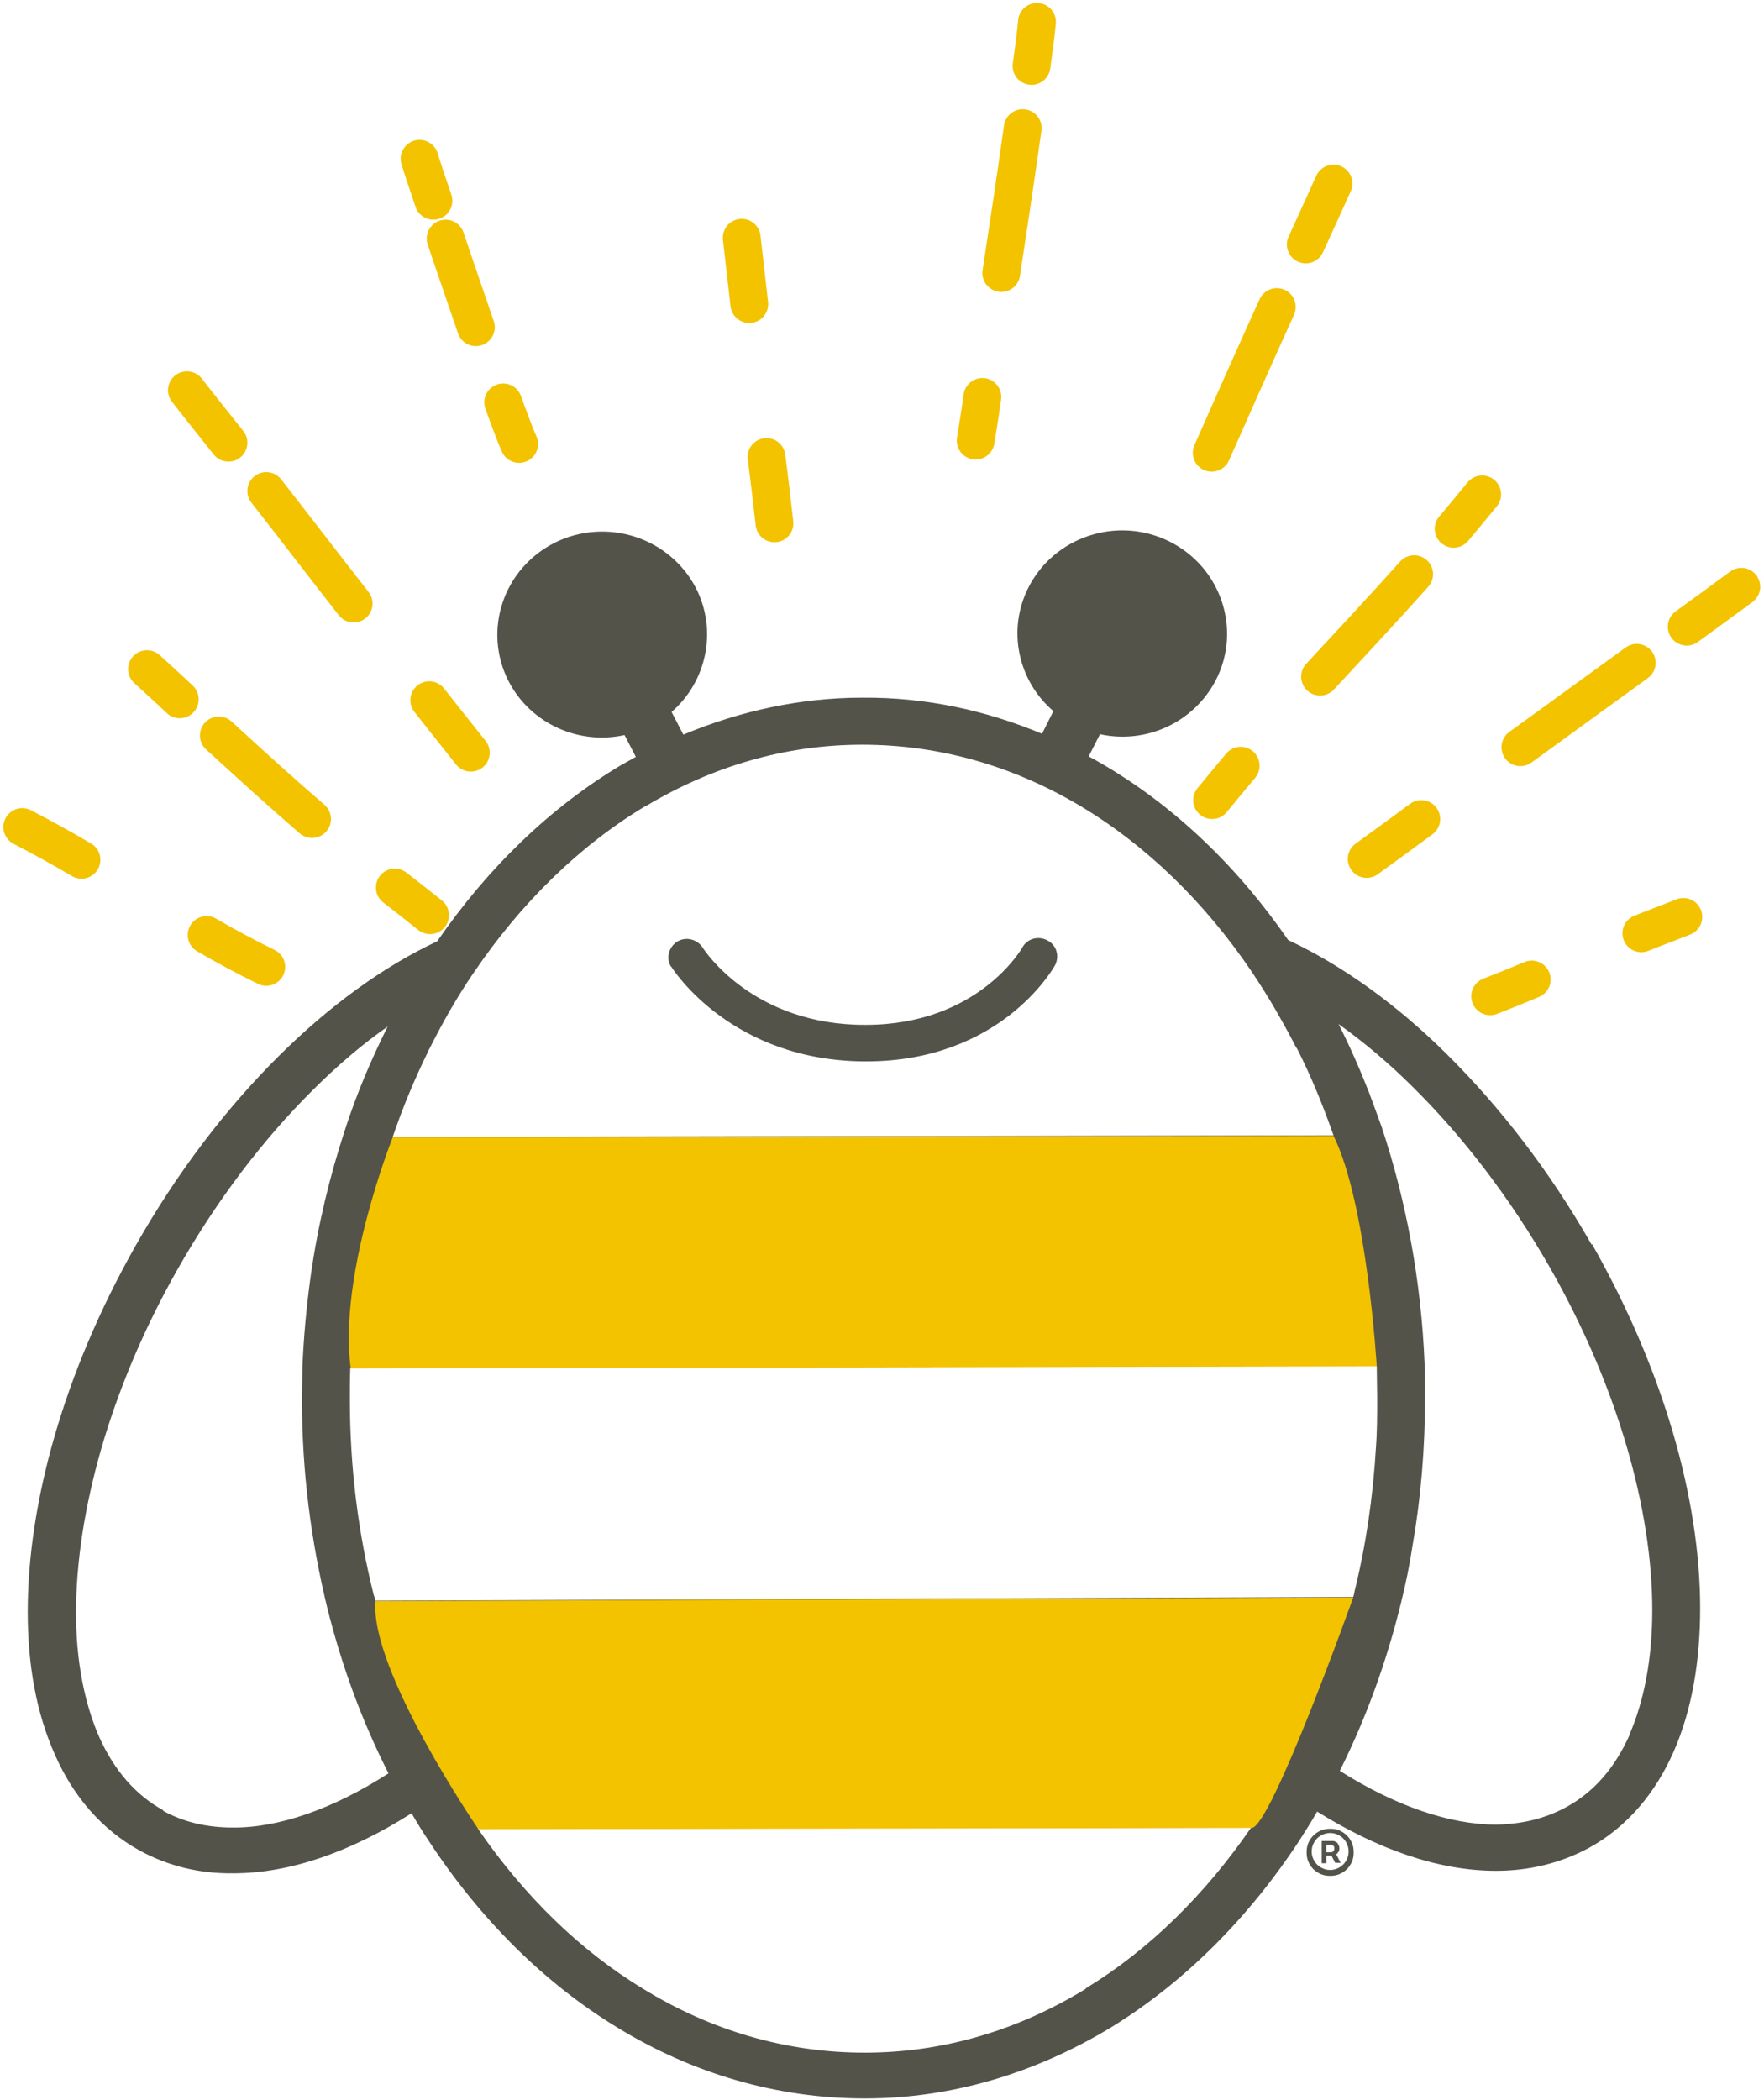 <?xml version="1.0" encoding="UTF-8"?>
<svg id="Layer_1" data-name="Layer 1" xmlns="http://www.w3.org/2000/svg" xmlns:xlink="http://www.w3.org/1999/xlink" viewBox="0 0 42 50">
  <defs>
    <style>
      .cls-1 {
        stroke: #013333;
      }

      .cls-1, .cls-2, .cls-3, .cls-4 {
        stroke-linecap: round;
        stroke-miterlimit: 10;
        stroke-width: .9px;
      }

      .cls-1, .cls-5, .cls-4 {
        fill: #53534a;
      }

      .cls-6 {
        clip-path: url(#clippath);
      }

      .cls-7 {
        fill: none;
      }

      .cls-7, .cls-8, .cls-5 {
        stroke-width: 0px;
      }

      .cls-8 {
        fill: #f3c300;
      }

      .cls-2 {
        fill: #000;
      }

      .cls-2, .cls-3, .cls-4 {
        stroke: #f3c300;
      }

      .cls-3 {
        fill: #013333;
      }
    </style>
    <clipPath id="clippath">
      <rect class="cls-7" width="42" height="50"/>
    </clipPath>
  </defs>
  <g class="cls-6">
    <g>
      <path class="cls-2" d="M23.23,10.49c.04-.25.1-.61.16-1.04"/>
      <path class="cls-2" d="M23.84,6.5c.17-1.11.35-2.31.51-3.45"/>
      <path class="cls-2" d="M24.56,1.57c.05-.37.1-.72.13-1.05"/>
      <path class="cls-4" d="M28.86,19.05c.23-.28.46-.56.68-.82"/>
      <path class="cls-3" d="M31.43,16.11c.75-.81,1.49-1.6,2.24-2.44"/>
      <path class="cls-3" d="M34.61,12.59c.22-.26.45-.54.68-.82"/>
      <path class="cls-2" d="M35.48,23.72c.36-.14.68-.27.99-.4"/>
      <path class="cls-2" d="M39.08,22.22c.32-.13.65-.25,1-.39"/>
      <path class="cls-2" d="M10.24,21.79c-.3-.24-.58-.46-.84-.66"/>
      <path class="cls-2" d="M7.43,19.5c-.73-.63-1.39-1.23-2.22-1.99"/>
      <path class="cls-2" d="M4.28,16.65c-.24-.23-.51-.47-.78-.72"/>
      <path class="cls-2" d="M12.36,10.57c-.09-.2-.22-.55-.38-.99"/>
      <path class="cls-2" d="M11.33,7.79c-.24-.71-.5-1.45-.72-2.11"/>
      <path class="cls-2" d="M10.32,4.78c-.15-.44-.27-.8-.33-1"/>
      <path class="cls-4" d="M18.44,12.46c-.06-.53-.12-1.05-.19-1.58"/>
      <path class="cls-2" d="M17.84,7.24c-.06-.53-.12-1.05-.18-1.58"/>
      <path class="cls-1" d="M26.96,15.25c.22-.51.42-1,.61-1.47"/>
      <path class="cls-2" d="M28.85,10.78c.51-1.15,1-2.26,1.55-3.47"/>
      <path class="cls-2" d="M31.09,5.82c.21-.46.43-.94.66-1.45"/>
      <path class="cls-3" d="M32.54,20.45c.44-.32.87-.63,1.3-.95"/>
      <path class="cls-3" d="M36.2,17.79c.92-.67,1.85-1.34,2.77-2.01"/>
      <path class="cls-3" d="M40.16,14.92c.44-.32.87-.63,1.3-.95"/>
      <path class="cls-2" d="M6.34,23.02c-.47-.23-.94-.48-1.42-.76"/>
      <path class="cls-2" d="M1.94,20.47c-.44-.26-.91-.52-1.41-.78"/>
      <path class="cls-4" d="M11.21,17.92c-.36-.45-.69-.87-.99-1.25"/>
      <path class="cls-2" d="M8.42,14.37c-.69-.88-1.33-1.72-2.08-2.68"/>
      <path class="cls-2" d="M5.44,10.54c-.31-.39-.64-.8-.99-1.25"/>
      <path class="cls-5" d="M37.9,29.64c-1-1.76-2.19-3.29-3.45-4.54-1.21-1.2-2.5-2.12-3.78-2.72-1.2-1.74-2.69-3.17-4.39-4.17-.12-.07-.24-.14-.36-.2l.27-.53c1.09.24,2.23-.27,2.76-1.29.62-1.21.12-2.69-1.11-3.3-1.23-.61-2.73-.12-3.35,1.09-.52,1.02-.25,2.23.59,2.95l-.27.54c-1.34-.56-2.77-.87-4.27-.86-1.49,0-2.93.32-4.27.88l-.28-.54c.83-.72,1.1-1.93.58-2.95-.63-1.21-2.13-1.69-3.36-1.08-1.23.62-1.72,2.09-1.1,3.3.53,1.02,1.68,1.52,2.76,1.28l.27.52c-.12.07-.24.13-.36.2-1.69,1.01-3.17,2.45-4.37,4.19-1.28.6-2.56,1.53-3.77,2.73-1.26,1.25-2.43,2.78-3.43,4.55-1.69,3-2.55,6.09-2.55,8.69,0,1.27.21,2.42.65,3.4.43.98,1.11,1.78,2.02,2.28.68.37,1.43.55,2.22.54,1.38,0,2.83-.53,4.25-1.43.13.23.27.45.41.66,1.22,1.86,2.75,3.39,4.52,4.46,1.76,1.07,3.76,1.67,5.86,1.67,2.1,0,4.09-.62,5.86-1.69,1.76-1.08,3.29-2.62,4.5-4.47.14-.22.28-.44.41-.67,1.43.89,2.88,1.41,4.26,1.41.78,0,1.54-.18,2.22-.55.91-.5,1.58-1.31,2.01-2.29.43-.98.63-2.14.63-3.41,0-2.61-.88-5.69-2.58-8.68h0ZM32.78,32.53c0,.25.01.5.01.75,0,.4,0,.8-.03,1.19-.07,1.18-.24,2.33-.51,3.42,0,.04-.02.09-.03.13l-23.28.09s-.02-.09-.04-.13c-.37-1.47-.57-3.04-.57-4.67,0-.25,0-.5.01-.74h0s24.43-.05,24.43-.05h0ZM15.38,19.19c1.57-.94,3.31-1.46,5.15-1.46,1.84,0,3.59.51,5.16,1.44,1.57.93,2.98,2.29,4.11,3.96.2.3.39.6.57.91.15.26.3.53.44.8.02.05.05.09.08.14.33.65.61,1.34.86,2.05l-22.4.04c.24-.71.53-1.4.85-2.05,0-.02.02-.04.03-.06.15-.3.31-.6.47-.88.18-.31.37-.62.57-.91,1.13-1.67,2.53-3.04,4.1-3.98h0ZM3.89,43.1c-.66-.36-1.17-.95-1.53-1.75-.35-.8-.55-1.81-.55-2.95,0-2.36.79-5.3,2.4-8.15.95-1.68,2.07-3.14,3.24-4.3.58-.58,1.18-1.09,1.78-1.51-.39.78-.74,1.6-1.02,2.47-.36,1.1-.64,2.25-.81,3.45-.1.72-.17,1.45-.2,2.2,0,.26-.01.52-.01.78,0,1.72.22,3.37.6,4.93.35,1.41.84,2.73,1.46,3.95-1.32.85-2.62,1.3-3.71,1.29-.62,0-1.17-.13-1.66-.4h0ZM25.85,47.35c-1.6.98-3.38,1.52-5.26,1.52-1.88,0-3.66-.53-5.26-1.51-1.51-.91-2.85-2.22-3.95-3.82l18.41-.03c-1.1,1.6-2.43,2.91-3.94,3.83h0ZM38.81,41.28c-.35.8-.86,1.39-1.53,1.75-.5.27-1.05.4-1.66.41-1.1,0-2.39-.44-3.72-1.28.62-1.24,1.11-2.58,1.46-4.01.11-.44.2-.88.27-1.34.2-1.14.3-2.33.3-3.54,0-.27,0-.53-.01-.78-.08-1.99-.44-3.9-1.02-5.65-.1-.28-.2-.55-.3-.82-.22-.56-.46-1.11-.73-1.64.6.43,1.2.93,1.78,1.51,1.18,1.17,2.3,2.62,3.26,4.3,1.62,2.85,2.43,5.78,2.43,8.14,0,1.15-.19,2.15-.54,2.96h0ZM15.98,23.02c-.13-.2-.06-.47.14-.6.21-.13.48-.06.61.14.05.08,1.21,1.85,3.88,1.84,2.68,0,3.72-1.82,3.73-1.84.11-.21.38-.29.6-.17.22.11.29.38.18.59-.05.09-1.3,2.29-4.5,2.29-3.18,0-4.58-2.16-4.64-2.26h0Z"/>
      <path class="cls-5" d="M31.47,44.35v-.52s.26,0,.26,0c.02,0,.04,0,.07.02.03.01.05.03.06.06.02.02.03.06.03.09,0,.04,0,.07-.03.1-.02.03-.04.05-.07.06-.03.01-.05.02-.07.02h-.19s0-.08,0-.08h.16s.03,0,.05-.02c.02-.02.03-.04.03-.07,0-.03,0-.05-.03-.07-.02-.01-.03-.02-.05-.02h-.11s0,.44,0,.44h-.11ZM31.79,44.1l.13.25h-.13s-.13-.25-.13-.25h.12ZM31.67,44.66c-.08,0-.15-.01-.22-.04-.07-.03-.13-.07-.18-.12-.05-.05-.09-.11-.12-.18-.03-.07-.04-.14-.04-.22,0-.08.01-.15.04-.22.03-.07.07-.13.12-.18s.11-.09.18-.12c.07-.03.14-.04.22-.04.08,0,.15.01.22.04.07.03.13.07.18.12.05.05.09.11.12.18.03.07.04.14.04.22,0,.08-.01.15-.04.22-.03.07-.07.13-.12.18-.05.05-.11.09-.18.12-.07.03-.14.04-.22.04ZM31.67,44.52c.08,0,.15-.02.22-.06.07-.04.12-.09.16-.16.04-.07.06-.14.06-.22,0-.08-.02-.15-.06-.22-.04-.07-.09-.12-.16-.16-.07-.04-.14-.06-.22-.06-.08,0-.15.02-.22.06-.07.04-.12.09-.16.16-.04.07-.06.14-.06.22,0,.08.02.15.06.22.04.07.09.12.16.16.07.04.14.06.22.06Z"/>
    </g>
  </g>
  <path class="cls-8" d="M8.35,32.58l24.43-.05s-.23-3.88-1.03-5.49l-22.4.04s-1.3,3.25-1,5.5Z"/>
  <path class="cls-8" d="M8.94,38.12l23.28-.09s-1.96,5.49-2.42,5.49-18.41.03-18.41.03c0,0-2.59-3.78-2.45-5.43Z"/>
</svg>